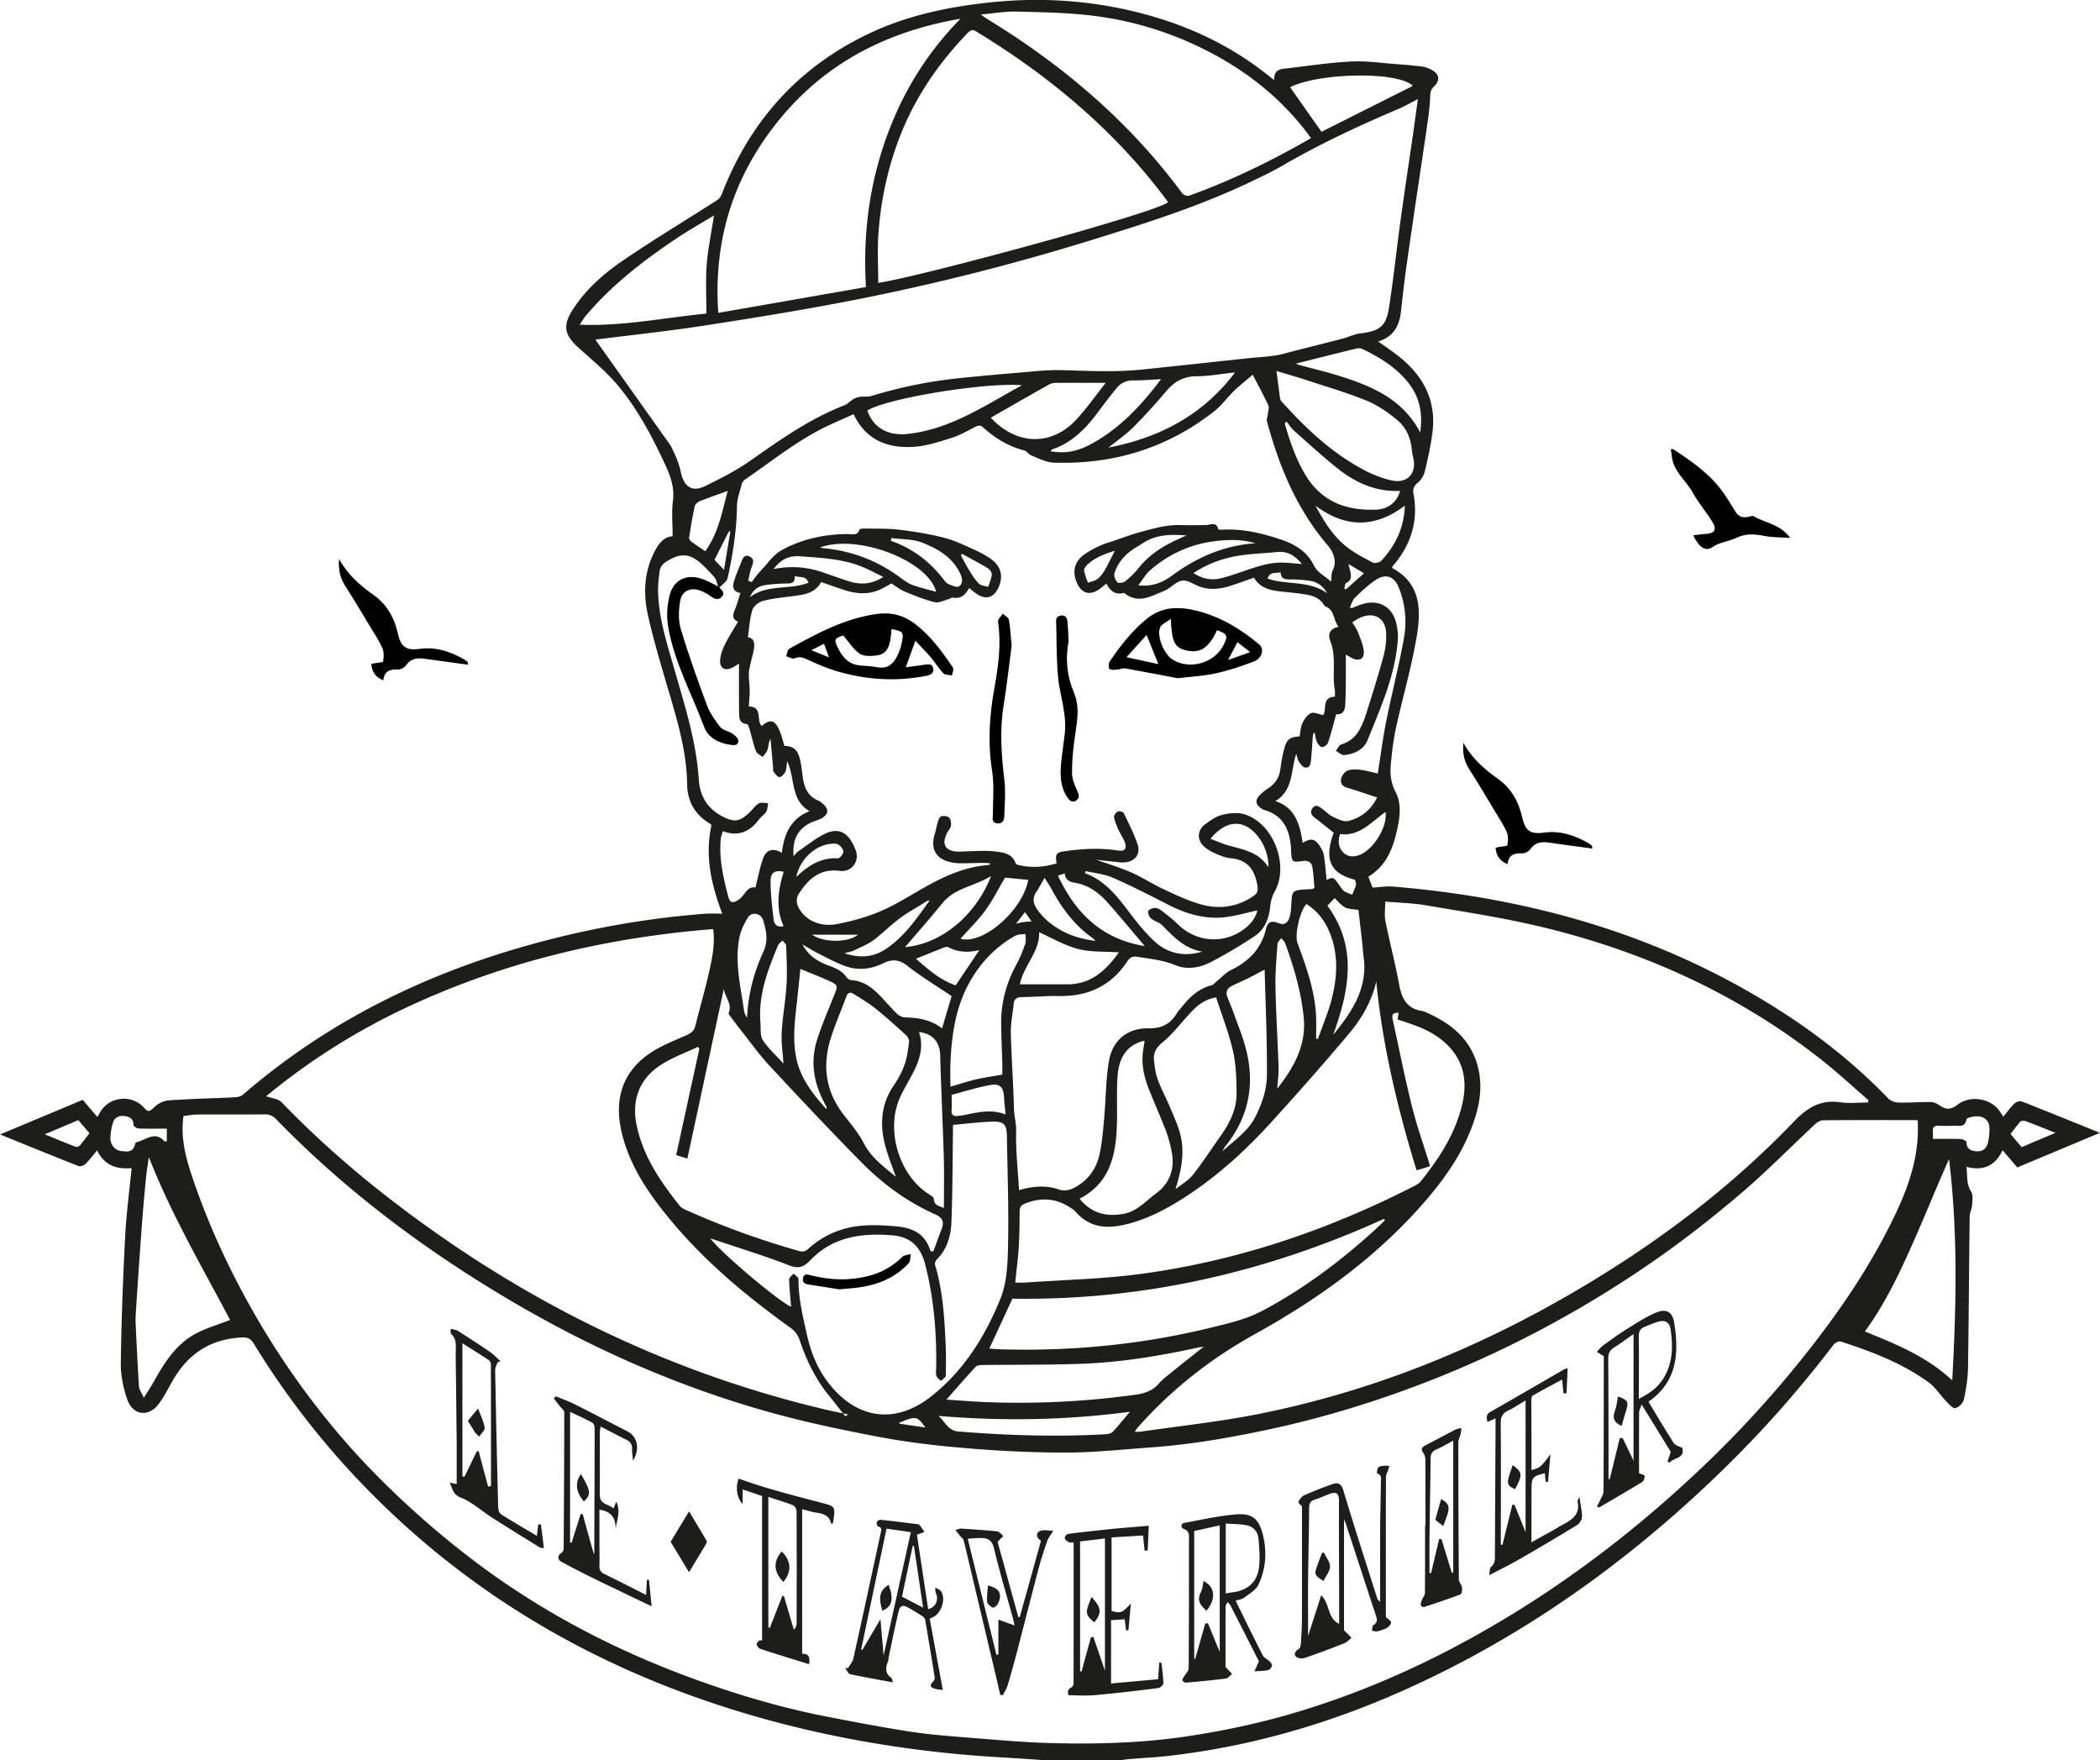 <?xml version="1.0" encoding="UTF-8"?> <svg xmlns="http://www.w3.org/2000/svg" version="1.1" id="Capa_1" x="0" y="0" viewBox="0 0 288.92 242.15" style="enable-background:new 0 0 288.92 242.15" xml:space="preserve"><style>.st0{fill:#1d1d1b}.st0,.st1{fill-rule:evenodd;clip-rule:evenodd}</style><path class="st0" d="M143.78 242.15c-1.75-.12-3.49-.25-5.23-.35-12.46-.67-24.69-2.66-36.64-6.28-20.14-6.11-37.78-16.38-52.37-31.67a112.427 112.427 0 0 1-14.63-19.02c-.41-.67-.83-.88-1.63-.84-4.4.2-7.52 2.33-9.62 6.11-.55.99-1.08 2-1.74 2.92-1.39 1.97-3.62 1.76-4.41-.51-.55-1.59-.92-3.35-.89-5.03.08-5.8.3-11.61.6-17.41.16-3.09.58-6.17.89-9.38-2.03.18-3.74-.33-4.75-2.44-.57.68-1.04 1.32-1.6 1.87-.22.21-.7.39-.95.29-3.53-1.38-7.04-2.82-10.8-4.35 3.92-1.64 7.63-3.19 11.37-4.76.68.79 1.32 1.55 2.02 2.36.18-.32.32-.57.47-.81 1.29-2.03 4.25-2.29 5.89-.52.68.73.78.62 1.53-.08.5-.47 1.28-.84 1.96-.88 3.01-.21 6.02-.27 9.04-.42.39-.02.85-.12 1.13-.36 11.52-9.96 24.81-16.53 39.41-20.6 7.92-2.21 15.98-3.67 24.18-4.29.85-.06 1.71-.01 2.36-.01-1.39-3.7-2.47-7.74-1.48-12.2-.02-.02-.16-.16-.32-.25-1.99-1.22-3-3.02-3.03-5.33-.06-4.57-1.38-8.88-2.65-13.2-.98-3.32-1.97-6.65-2.73-10.02-.64-2.82-.58-5.68.69-8.39.59-1.26 1.3-2.42 2.69-2.54 0-1.67-.16-3.27.04-4.82.25-1.88-.33-3.44-1.09-5.08-1.76-3.78-3.7-7.46-6.35-10.68-1.61-1.96-3.62-3.61-5.52-5.32-1.99-1.79-2.25-3.05-.79-5.31 1.81-2.81 4.31-4.97 7.02-6.81 4.2-2.86 8.57-5.48 12.85-8.23.31-.2.53-.61.67-.97 3.89-9.97 10.57-17.38 20.27-21.96 5.21-2.46 10.79-3.63 16.49-4.24 7.67-.82 15.22-.21 22.63 1.97 5.89 1.73 11.27 4.44 16.04 8.32.12.1.26.19.52.39-.11-1.6 1.05-1.53 1.99-1.64 2.89-.35 5.79-.79 8.7-.92 2.06-.1 4.14.22 6.21.37 1.13.08 2.26.18 3.39.32.44.06.89.21 1.28.42 1.12.57 1.31 1.46.4 2.33-.55.52-.51 1.03-.54 1.69-.08 1.61-.34 3.21-.57 4.81-.83 5.68-1.7 11.35-2.51 17.03-.35 2.41-.65 4.82-.9 7.24-.21 2.03-.93 3.64-3.16 4.3.95.68 1.81 1.26 2.64 1.9 3.44 2.66 5.38 6.05 4.84 10.52-.22 1.85-.64 3.68-1.07 5.5-.14.56-.52 1.16-.97 1.52-.53.44-.7.87-.58 1.5.7 3.77-.35 7.05-2.82 9.92-.06.07-.09.16-.15.29 4.06 2.15 4.03 5.88 3.39 9.57-.72 4.21-1.93 8.33-2.84 12.5-.36 1.64-.55 3.32-.7 5-.12 1.28 0 2.51.65 3.75.8 1.5.63 3.23.29 4.87-.56 2.72-1.48 5.26-4.03 6.79.22.58.44 1.16.58 1.5.99-.05 1.91-.21 2.8-.14 19.34 1.6 37.5 6.83 53.9 17.48 5.16 3.36 9.93 7.19 14.21 11.63.33.35.93.59 1.42.6 1.49.04 2.98-.08 4.47-.07.38 0 .82.19 1.14.42.94.65 1.62.67 2.51-.03 1.71-1.33 4.46-.97 5.75.77.19.25.35.52.58.86.54-.65.98-1.29 1.53-1.82.23-.22.76-.38 1.03-.27 3.5 1.37 6.98 2.79 10.73 4.31-3.92 1.64-7.62 3.19-11.37 4.76-.67-.79-1.32-1.54-2.02-2.37-1 2.11-2.59 2.9-4.98 2.29.17 1.2-.04 2.31.64 3.39.29.46.19 1.21.15 1.81-.03.56-.33 1.1-.34 1.65-.09 6.95-.12 13.89-.23 20.83-.03 1.45-.26 2.91-.57 4.33-.11.48-.7 1.09-1.16 1.18-.36.07-.89-.55-1.27-.94-.82-.85-1.47-1.92-2.41-2.6-3.66-2.66-7.85-4.25-12.12-5.63-.25-.08-.77.19-.97.45a155.754 155.754 0 0 1-15.85 17.81c-12.79 12.33-27.08 22.5-43.36 29.76-10.31 4.6-21.05 7.71-32.29 8.99-1.87.21-3.75.3-5.63.46-.35.03-.7.11-1.04.16-3.43-.02-6.87-.02-10.31-.02zM98.77 80.64c-.13-.38-.18-.81-.4-1.11-.43-.57-.95-1.07-1.45-1.57-1.87-1.88-3.22-2.04-5.41-.59-.35.23-.68.71-.74 1.12-.16 1.08-.27 2.2-.22 3.29.16 3.57 1.27 6.94 2.24 10.33 1.43 4.98 3.02 9.92 3.35 15.15.14 2.21 1.17 3.95 3.19 5.02 1.67.88 2.44.79 3.81-.54.42-.4.76-.93 1.25-1.21.33-.19.85-.04 1.29-.04-.08.39-.07.84-.26 1.17-.22.38-.66.63-.93.99-1.27 1.71-2.85 2.52-5.04 1.69-.12.42-.26.76-.29 1.1-.26 2.73.37 5.36 1.05 7.96.23.88.7.86 1.44.35.83-.56 1.14-1.91 2.28-1.65.36-1.41.61-2.78 1.08-4.07.43-1.18 1.41-1.41 2.56-.7.28-2.58 1.23-4.72 3.81-5.74-2.65-1.52-1.96-4.47-3.08-6.89-.1.65-.08 1.1-.25 1.46-.16.32-.53.74-.81.74s-.59-.45-.81-.75c-.11-.16-.06-.44-.08-.67-.11-1.28-.23-2.56-.34-3.85-.27.5-.27 1.03-.42 1.51-.12.37-.44.67-.67 1-.32-.27-.79-.47-.92-.81-.38-1.03-.61-2.11-.92-3.17-.06-.22-.23-.57-.36-.57-.87-.04-1.02-.67-1.03-1.29-.04-2.3-.02-4.61-.02-7-.33.2-.59.37-.86.51-1.06.57-1.85.12-1.73-1.08.07-.72.34-1.45.67-2.11.52-1.04 1.16-2.02 1.79-3.1-.87-.36-.73-.94-.45-1.62.31-.74.51-1.52.77-2.32-1.03-.18-1.11-.87-.89-1.57.29-.96.7-1.88 1.06-2.81.19-.47.43-.94 1.07-.66.67.3.57.79.34 1.38-.24.62-.34 1.29-.51 1.95.16.07.32.15.47.22.41-.52.78-1.07 1.24-1.55.95-1 1.78-2.25 2.94-2.88 2.79-1.52 5.87-2.18 9.07-2.19.6 0 1.3.27 1.6-.61.04-.11.4-.15.61-.15 1.62.03 3.25-.03 4.85.16 2.07.25 4.14.59 6.15 1.1 1.43.36 2.79 1.02 4.14 1.63.91.41 1.82.88 2.59 1.5 1.22.99 1.42 2.35.76 3.77-.64 1.38-1.75 1.68-3.01.81-.34-.24-.66-.52-1.01-.8-.48.92-1.11 1.55-2.25 1.33-.15-.03-.33.14-.5.19-.66.17-1.39.58-1.98.44-1.43-.35-2.81-.91-4.17-1.48-.67-.28-1.25-.77-1.78-1.1-.65.35-1.17.68-1.73.91-1.61.67-3.24.5-4.85-.03-1.03-.34-2.06-.71-3.09-1.07-.92 1.63-2.48 1.74-4 1.95-1.35.18-2.71.3-4.02.65-.57.15-1.29.71-1.45 1.24-.37 1.19-.43 2.48-.62 3.76.81.07.97.78.84 1.59-.12.73-.35 1.45-.51 2.17-.09.44-.2.89-.2 1.33 0 .75.11 1.5.12 2.25 0 .71-.07 1.42-.12 2.17 1.96.07.99 1.91 1.77 2.68 1.55-1.28 2.21-.7 3.12 2.74 1.22.07 1.78.47 2.11 1.71.22.81.3 1.66.41 2.49.19 1.45.65 2.71 2.14 3.33.26.11.5.31.71.5.76.69.71 1.33-.16 1.89-.27.17-.58.28-.89.38-2.25.76-3.27 2.36-3.05 4.88.26-.27.44-.54.7-.71 1.19-.81 2.33-1.75 3.62-2.37 2.33-1.12 3.51.37 4.23 2.28.57 1.53-.6 3.03-2.16 2.82-2.81-.38-4.45 1.2-5.76 3.3-.23.38-.24 1.08-.06 1.5.85 1.93 3 3 5.5 2.5 2.08-.41 4.17-.99 6.1-1.84 2.27-1 4.37-2.4 6.57-3.59 2.52-1.37 5.15-2.45 8.06-2.68.12-.01.22-.13.33-.2-.85-.14-1.65-.07-2.46-.06-.94.01-1.9.09-2.81-.07-2.32-.42-3.12-1.9-2.38-4.14.14-.42.18-.87.32-1.28.11-.34.24-.83.48-.93.32-.12.9-.06 1.13.17.23.22.28.75.24 1.13-.04.33-.35.61-.51.93-.83 1.62-.29 2.55 1.54 2.62.29.01.58-.04.87-.04 1.36-.02 2.73-.16 4.07 0 1.13.13 2.44.23 2.93 1.64.04.11.25.2.4.23 1.77.43 3.51.3 5.24-.22-.23-1.32-.03-1.52 1.22-1.69 2.42-.33 4.84-.46 7.27-.07.89.14 1.22-.32.89-1.16-.24-.6-.62-1.14-.88-1.73-.25-.56-.5-1.13-.6-1.72-.04-.23.28-.65.53-.77.2-.09.73.05.81.23.69 1.43 1.42 2.85 1.91 4.35.43 1.35-.43 2.35-1.86 2.43-.45.02-.9-.05-1.35-.1-.98-.1-1.96-.21-2.5-.27 1.35.48 3.11 1.01 4.79 1.73 1.48.64 2.85 1.55 4.31 2.24 1.67.78 3.35 1.59 5.1 2.11 2.6.78 5.14.49 7.44-1.09.46-.31.65-.63.56-1.29-.32-2.18-1.23-3.67-3.64-3.9-.69-.06-1.39-.33-2.04-.61-.59-.25-1.18-.57-1.65-.99-1.04-.9-.98-2.29.14-3.09.7-.51 1.46-1.06 2.27-1.27.94-.24 2.03-.38 2.94-.14 4.1 1.09 6.42 7.02 4.33 10.7-.34.59-.53 1.31-.6 1.98-.17 1.66-.72 3.17-2.12 4.11-1.96 1.31-4 2.52-6.09 3.61-1.5.77-3.23 1.06-4.82.41-1.68-.7-3.42-.86-5.17-1.15-.72-.12-1.08.05-1.44.59-2.23 3.38-5.41 4.87-9.42 4.8-1.72-.03-3.44.12-5.16.15-.67.01-1.01.27-1.08.94-.13 1.32-.42 2.64-.39 3.96.08 3.49.35 6.98.43 10.48.03 1.03.33 1.98.3 3.05-.07 2.67.24 5.36.4 8.12 1.85-.54 3.66-.7 5.42-.11.99.34 1.77.04 2.56-.43 1.68-1.01 2.7-2.55 3.1-4.42.34-1.58.48-3.2.62-4.81.24-2.61.23-5.26.64-7.84.47-2.96 2.5-4.7 5.48-4.65 1.83.03 3-.6 3.89-2.07.2-.33.48-.62.72-.92 1.08-1.33 2.28-2.48 4.02-2.92.31-.08.55-.41.82-.63.62-.49 1.16-1.12 1.86-1.46 2.44-1.18 4.18-2.91 4.83-5.62.24-1.02.72-1.25 1.73-.85.81.32 1.25-.02 1.5-.73.13-.36.18-.76.22-1.14.22-2.7-.23-2.69 2.91-2.81.05 0 .11-.05.32-.16-.09-.92-.12-1.91-.29-2.89-.12-.68-.65-.92-1.33-.82-1.43.22-1.52.14-1.58-1.31-.11-2.64-.83-4.88-3.72-5.71-.09-.03-.18-.08-.26-.13-.97-.58-1.06-1.23-.24-2.01.33-.32.69-.6 1.07-.85.96-.62 1.5-1.48 1.66-2.62.13-.93.28-1.86.52-2.77.35-1.35.8-1.67 2.12-1.73.12-.61.14-1.26.39-1.8.26-.55.67-1.18 1.17-1.4.44-.19 1.1.15 1.69.26.54-.77-.26-2.46 1.61-2.53 0-.35.04-.65-.01-.93-.4-2.22.26-4.53-.62-6.73-.37-.9-.06-1.73 1.14-1.95-.76-.94-.52-2.41-1.9-2.84-.03-.01-.04-.05-.06-.08-.52-.94-1.4-1.33-2.39-1.5-1.02-.18-2.05-.28-3.09-.39-1.63-.16-3.25-.34-4.2-1.95-1.04.36-2.01.72-2.99 1.04-1.41.46-2.84.72-4.3.25-.88-.28-1.77-.99-2.58-.89-.88.11-1.61 1.07-2.5 1.42-1.75.69-3.54 1.85-5.44.31-.04-.03-.13-.03-.19-.01-1.15.26-1.83-.36-2.3-1.32-.36.29-.65.55-.96.77-1.33.94-2.48.6-3.12-.9-.65-1.53-.32-2.95 1.13-3.93.98-.66 2.08-1.22 3.21-1.57 1.49-.47 2.94-1.06 4.47-1.47 1.8-.48 3.53-.99 5.4-.94 1.2.03 2.4.02 3.6-.01.63-.02 1.37-.49 1.66.55.02.08.35.12.53.1 2.77-.17 5.41.46 8.01 1.32 1.94.64 3.68 1.68 4.58 3.53.55 1.14 1.56 1.48 2.39 2.3.08-.61.03-1.15.23-1.55.69-1.36-.02-2.67-.69-3.46-4.26-4.99-6.68-10.83-8.35-17.05-.08-.3.08-.66.12-.99.04-.41.22-.89.07-1.21-.63-1.36-1.35-2.67-2.15-4.21-.81.69-1.74 1.42-2.59 2.23-.91.88-1.65 1.96-2.63 2.73-6.49 5.14-13.96 7.41-22.19 7.13-1.05-.04-2.08-.62-3.1-1.01-.34-.13-.57-.57-.9-.66-2.16-.55-4.01-1.67-5.64-3.14-.43-.39-.72-.33-1.17-.09-1.03.54-2.07 1.13-3.17 1.48-1.69.53-3.42 1.12-5.17 1.24-3.61.26-6.65-.89-8.35-4.49-1.06.48-2.07.92-3.06 1.37-4.35 1.97-8.03 4.99-11.93 7.66-.19.13-.35.39-.41.62-.25 1-.64 2.01-.65 3.02-.05 3.35-.56 6.64-1.29 9.89-.11.49-.74.87-1.12 1.3-.04-.04-.12-.11-.21-.19zm165.07 73.48c-.1-.01-.26-.03-.42-.03-4.19 0-8.38-.02-12.56.02-.39.01-.84.26-1.14.54-3.39 3.16-6.63 6.48-10.15 9.48-3.72 3.17-7.58 6.21-11.58 9.01-10.28 7.18-21.28 13.04-33.03 17.47-6.83 2.58-13.81 4.65-20.95 6.15-5.12 1.08-10.27 1.96-15.5 2.34-3.87.28-7.74.7-11.61.72-4.53.02-9.06-.2-13.58-.57-4.12-.33-8.26-.8-12.32-1.57-5.27-.99-10.55-2.11-15.7-3.57-12.21-3.47-23.75-8.56-34.69-14.98-11.93-7-22.94-15.2-32.6-25.15-.46-.48-.93-.69-1.6-.68-3.12.03-6.23 0-9.35.02-.63.01-1.25.14-1.82.21-.41 2.97.29 5.64 1.19 8.32 2.14 6.37 4.92 12.44 8.23 18.28 4.1 7.25 8.94 13.96 14.55 20.09 2.73 2.98 5.66 5.8 8.68 8.49 2.96 2.62 6.06 5.12 9.27 7.44 9.11 6.58 19.06 11.56 29.65 15.29 5.53 1.95 11.15 3.58 16.9 4.7 3.86.75 7.73 1.49 11.62 2.09 2.64.4 5.31.6 7.97.81 3.77.3 7.54.65 11.31.75 6.21.16 12.4 0 18.57-.91 4.83-.72 9.58-1.71 14.26-3.06 11.32-3.28 21.87-8.28 31.84-14.52 9.52-5.96 18.23-12.95 26.28-20.77 4.5-4.38 8.71-9.04 12.63-13.96 4.25-5.33 8.14-10.9 11.29-16.96 2.51-4.83 4.68-9.76 4.36-15.49zm-73.26-30.09c0 1.03-.13 1.87.02 2.64.6 2.97 1.37 5.91 1.92 8.88.36 1.92 1.14 3.27 3.22 3.54.03 0 .07.01.1.02 3.23 1.37 5.99 3.27 7.22 6.76.96 2.71.69 5.42-.18 8.09-1.59 4.88-4.59 8.89-7.99 12.62-6.37 6.97-13.95 12.36-22.17 16.91-6.09 3.37-11.51 7.61-16.14 12.83-.16.17-.28.38-.47.64.35 0 .58.03.8-.01 5.55-.81 11.14-1.39 16.63-2.51 14.48-2.93 28.08-8.26 40.93-15.52 11.9-6.73 22.86-14.74 32.33-24.62 1.9-1.98 3.7-3.05 6.42-2.66 1.22.17 2.49.03 3.74.03.04-.1.09-.2.13-.3-2.15-1.86-4.24-3.8-6.47-5.56-11.52-9.09-24.59-14.98-38.79-18.36-5.17-1.23-10.45-2.02-15.7-2.92-1.8-.3-3.65-.34-5.55-.5zm-92.46 3.78c-14.72 1.17-28.78 4.51-42.1 10.74-7 3.27-13.49 7.37-19.41 12.26.76.28 1.66.33 2.12.81 4.54 4.71 9.42 9.03 14.57 13.04 17.86 13.88 37.64 23.81 59.69 29.11 1.22.3 2.45.54 3.68.81-.12.09-.25.18-.37.26-.78-.99-1.55-2-2.35-2.98-1.84-2.27-3.04-4.86-3.97-7.61-.2-.59-.66-1.19-1.16-1.55-6.3-4.51-12.21-9.46-17.1-15.51-2.69-3.32-5.02-6.85-6.1-11.04-1.1-4.29-.35-8.12 3.28-10.89 1.61-1.23 3.6-1.99 5.48-2.82.72-.32 1.13-.63 1.32-1.42.57-2.38 1.28-4.73 1.82-7.12.43-1.94.88-3.9.6-6.09zm-5.87-66.54c.6 1.17 1.16 2.41 1.42 3.68.41 2 1.54 2.81 3.39 1.9 2.11-1.04 4.24-2.12 6.15-3.46 4.12-2.89 8.2-5.79 12.93-7.62.47-.18.84-.62 1.29-.88.29-.16.63-.27.96-.31.49-.07 1.02.04 1.47-.1 4-1.22 8.07-2.05 12.23-2.47 2.67-.27 5.35-.52 8.03-.74 2-.16 4-.41 6-.35 3.62.1 7.24.29 10.85-.07 4.93-.5 9.85-1.05 14.77-1.57 1.25-.13 2.5-.2 3.74-.38.82-.12 1.63-.38 2.44-.59 2.27-.57 4.54-1.14 6.81-1.73.8-.21 1.58-.61 2.39-.71 2.64-.31 3.57-.95 3.97-3.48.62-3.99 1.04-8.01 1.59-12.01.53-3.87 1.12-7.74 1.68-11.61.24-1.65.46-3.31.71-5.13-.99.5-1.81.97-2.66 1.34-5.45 2.32-10.81 4.81-15.94 7.79-1.37.8-2.8 1.48-4.23 2.16-7.18 3.45-14.76 5.84-22.35 8.18a315.421 315.421 0 0 1-32.17 8.12c-6.84 1.35-13.73 2.46-20.62 3.53-5.1.79-10.24 1.33-15.19 1.96m57.77 129.72c.5 0 .92.03 1.33 0 5.34-.38 10.71-.49 16-1.2 13.16-1.77 25.58-5.98 37.4-12 .37-.19.78-.39 1.03-.7 2.56-3.18 4.78-6.57 5.73-10.61.69-2.93.34-5.69-1.84-7.98-1.32-1.39-2.97-2.28-4.76-2.93-.75-.27-1.52-.52-2.29-.78.05-.34.09-.61.14-.92-.66-.01-.98.16-.83.85.88 3.98 1.66 7.99 2.65 11.95.69 2.79 1.66 5.5 2.52 8.29-.34.12-.64.22-.95.32-.3.09-.6.17-.92.26-2.62-8.53-4.67-17.11-5.54-25.96-.63 2.69-1.96 5.02-3.66 7.05-3.54 4.22-7.2 8.36-10.91 12.43-3.36 3.68-7.04 7.05-11.21 9.82-2.47 1.64-5.04 3.08-7.9 3.9-2.81.81-5.52.96-7.69-1.54-.19-.22-.44-.38-.69-.54-1.99-1.33-4.09-1.47-6.29-.57-.52.21-.72.51-.72 1.09 0 1.69-.03 3.38-.13 5.06-.1 1.49-.3 2.99-.47 4.71zM120.83 38.91c5.18-.7 37.67-9.48 39.88-11.08l-.27-.39c-7.12-9.52-16.05-16.98-26.15-23.12-.58-.35-.86-.09-1.22.28-3.9 4.06-7.05 8.62-9.14 13.87-1.72 4.32-2.71 8.83-3.06 13.46-.19 2.31-.04 4.65-.04 6.98zm7.19 133.2c.13.01.26.03.38.05.39-1.04.77-2.08 1.16-3.11.38-1.02.1-1.56-.97-2.03-3.83-1.71-7.18-4.19-10.11-7.16-4.28-4.34-8.46-8.79-12.62-13.26-1.43-1.54-2.65-3.27-3.96-4.92-.46-.57-.89-1.16-1.33-1.75-.13-.18-.38-.44-.33-.56.57-1.27-.55-2.22-.65-3.36l-5.02 23.37c-.52-.16-.97-.3-1.54-.48 1.07-4.92 2.13-9.78 3.19-14.63-.06-.09-.13-.18-.19-.26-1.68.79-3.45 1.44-5.01 2.42-3.04 1.9-4.17 4.89-3.42 8.42.9 4.25 3.27 7.71 5.92 11.03.21.26.56.44.88.58 5.03 2.26 10.21 4.12 15.51 5.63.55.16.9.06 1.3-.3a12.2 12.2 0 0 1 5.35-2.85c2.14-.53 4.3-.43 6.48-.26 2.35.17 4.23.91 4.98 3.43zm3.09-17.36v.95c-.06 4.18-.05 8.37-.22 12.54-.08 1.84-.62 3.63-2.01 5.03-.17.17-.3.54-.23.76 1.05 3.47 1.27 7.05 1.44 10.64.07 1.52.07 3.05.03 4.57-.01.25-.44.49-.67.73-.22-.23-.53-.43-.62-.71-.11-.36-.04-.77-.03-1.16.07-4.78-.32-9.5-1.51-14.15-.61-2.37-1.93-3.78-4.46-4-4.23-.37-8.22.17-11.3 3.37-1.02 1.07-1.71 1.24-3.06.71-3.19-1.24-6.48-2.24-9.73-3.34-.28-.09-.56-.18-1.01-.32 1.57 2.08 9.61 8.82 11.11 9.39-.1-1.24-.24-2.5-.27-3.76-.01-.26.4-.53.62-.8.23.26.68.52.67.77-.03 2.62.6 5.13 1.16 7.66.5 2.25 1.32 4.35 2.65 6.2 3.66 5.06 9.04 6.47 14.37 2.32 4.52-3.52 7.52-8.32 9.62-13.55.91-2.27.98-4.95 1.03-7.45.1-4.93-.08-9.86-.16-14.79-.02-1.72-.39-2.12-2.14-2.06-1.74.07-3.43.28-5.28.45zM119.14 39.49c-.42-7.02.4-13.57 2.59-19.96 2.21-6.42 5.62-12.09 10.42-16.95-10.02 1.71-18.57 6.03-25.02 13.99-6.19 7.63-9 16.38-8.31 26.47 6.83-1.19 13.56-2.37 20.32-3.55zM180.37 19c-.24-.32-.46-.64-.7-.94-3.22-4.17-7.17-7.47-11.74-10.07-5.38-3.05-11.16-5-17.26-5.79-3.55-.46-7.17-.51-10.76-.61-1.56-.04-3.12.24-4.97.4.44.32.63.47.83.59 10.44 6.36 19.6 14.15 26.9 24.03.16.22.67.4.92.31 5.83-2.09 11.37-4.8 16.78-7.92zm-41.08 159.65c-1.08 2.33-2.11 4.57-3.18 6.87.53.04 1.05.09 1.56.1 9.71.28 19.31-.64 28.75-2.94 2.44-.59 4.98-1.16 7.17-2.32 5.44-2.86 10.37-6.52 14.96-10.62.68-.6 1.33-1.24 1.99-1.86-.04-.07-.09-.14-.13-.21-16.27 7.4-33.32 11.27-51.12 10.98zm46.44-95.1c.07.04.15.08.22.12.51-.2 1.01-.43 1.54-.58 2.19-.64 4 .33 4.58 2.54.2.77.3 1.61.24 2.4-.36 4.9-2.36 9.32-4.16 13.79-.53 1.31-1.83 1.92-3.22 2.05-.36.04-.76-.38-1.14-.59.25-.3.45-.79.76-.88 1.25-.37 2.08-1.17 2.64-2.29.3-.6.56-1.24.76-1.89.82-2.62 1.66-5.24 2.38-7.9.29-1.07.44-2.24.37-3.34-.12-1.96-1.66-2.81-3.47-2.05-.41.17-.78.43-1.19.66.29.5.6.89.77 1.34.33.87.74 1.75.82 2.65.1 1.06-.64 1.44-1.6.96-.3-.15-.58-.33-.87-.5 0 1.25.01 2.43 0 3.61-.01 1.1-.02 2.19-.08 3.29-.04.78-.32 1.41-1.24 1.31-.38 1.35-.7 2.64-1.12 3.9-.1.29-.54.63-.83.63-.24 0-.57-.42-.71-.72-.18-.4-.22-.87-.31-1.31-.21.19-.24.34-.25.5-.09 1.13-.14 2.27-.26 3.39-.05.48-.2 1.09-.84.94-.33-.08-.63-.51-.84-.85-.19-.3-.23-.68-.34-1.03-.78 2.3-.36 4.99-2.87 6.5 2.77.91 3.37 3.27 3.76 5.76 1.08-.69 1.64-.6 2.29.35.27.4.54.85.61 1.31.19 1.14.27 2.3.38 3.42.89-.4.96-.38 1.61.52.25.34.45.75.77 1s.76.35 1.15.52c.18-.45.4-.88.52-1.34.05-.22-.09-.49-.14-.72-3.4-.84-4.28-2.8-2.92-6.46-.86-.68-1.7-1.38-2.58-2.04-.49-.37-.73-.78-.37-1.31.42-.61.89-.3 1.33.03.52.39.99.88 1.56 1.15.65.31 1.46.71 2.07.55 1.7-.43 3.06-1.45 3.96-3.23-1.45-.48-2.79-.96-4.15-1.35-.7-.2-.92-.7-.8-1.24.09-.42.47-.93.85-1.09.51-.21 1.15-.21 1.71-.14.88.11 1.75.36 2.48.52.38-2.4.68-4.82 1.16-7.19.76-3.81 1.74-7.58 2.43-11.39.42-2.31.21-4.67-.66-6.9-.67-1.72-1.88-2.1-3.38-1.04-.98.69-1.86 1.51-2.71 2.36-.35.31-.46.86-.67 1.3zM31.66 181.58c-3.86-7.3-8.11-14.55-11.18-22.4-.14.98-.31 1.98-.41 2.99-.22 2.34-.43 4.69-.6 7.03-.27 3.67-.52 7.34-.76 11.01-.05.68-.08 1.37-.04 2.04.13 2.83.27 5.66.45 8.48.03.43.35.83.67 1.55.6-.96 1.05-1.64 1.45-2.35 1.42-2.56 3.01-5.01 5.65-6.45 1.46-.78 3.11-1.25 4.77-1.9zm224.91 1.58c4.26 1.75 8.47 3.41 12.02 6.73.57-10.3.78-20.39-.44-30.45-1.8 4.03-3.42 8.09-5.2 12.08-1.8 4.02-3.71 8-6.38 11.64zm-94.85-19.57c.8-.64 1.75-1.17 2.38-1.95 1.33-1.67 2.48-3.48 3.73-5.22 1.31-1.83 2.33-3.79 2.3-6.08-.02-1.93-.07-3.91-.5-5.78-.57-2.5-1.53-4.91-2.31-7.35-1.78.29-2.81 1.31-3.8 2.4-1.18 1.29-2.26 2.71-3.6 3.8-.88.72-1.25 1.44-1.15 2.46.1.89.21 1.81.52 2.65.49 1.33 1.18 2.59 1.73 3.91.53 1.28 1.14 2.56 1.43 3.9.55 2.44.03 4.81-.73 7.26zm-38.46-1.69c-.48-1.36-.97-2.56-1.33-3.79-.92-3.09-.84-6.06 1.06-8.84.6-.88 1.12-1.84 1.47-2.84.35-.98.48-2.06.61-3.1.04-.29-.17-.7-.4-.91-1.38-1.26-2.77-2.52-4.23-3.69-.95-.76-2.01-1.38-3.04-2.02-.43-.26-.76-.17-.96.38-.7 1.91-1.53 3.78-2.14 5.72-1.22 3.87-.68 7.47 1.9 10.71.95 1.19 1.93 2.39 2.63 3.73 1.01 1.98 2.73 3.21 4.43 4.65zm6.95 30.64c1.69.11 3.3.24 4.92.32 6.98.31 13.94-.03 20.87-.96 1.33-.18 2.5-.49 3.42-1.55.51-.58 1.14-1.06 1.74-1.55 1.43-1.16 2.87-2.29 4.45-3.54-.36.05-.55.07-.74.11-5.23 1.14-10.51 2.02-15.86 2.23-4.63.18-9.27.12-13.91.18-.3.01-.7.05-.87.24-1.33 1.44-2.62 2.93-4.02 4.52zm18.32-27.64c1.57 1.93 3.49 2.5 5.92 2.11 1.98-.32 3.13-1.76 4.56-2.8 1.99-1.44 2.68-3.53 2.16-5.95-.19-.91-.43-1.83-.76-2.71-.74-1.9-1.57-3.77-2.32-5.66-.64-1.61-1.05-3.28-.86-5.03.06-.54.16-1.07.25-1.67-.24.04-.36.05-.48.09-2.33.77-3.1 2.66-3.25 4.84-.14 2.13-.03 4.28-.08 6.42-.12 4.24-.88 8.17-5.14 10.36zm27.09-113.87c.18 1.4.33 2.61.5 3.82.02.15.13.3.23.41 3.43 3.8 7.13 7.29 11.75 9.62 1.06.53 2.21.95 3.36 1.21 2.17.48 3.5-.99 2.97-3.15-.08-.34-.16-.7-.19-1.05-.14-1.63-.78-3.08-2-4.1-1.25-1.04-2.65-2.02-4.14-2.64-2.63-1.08-5.37-1.88-8.08-2.77-1.38-.46-2.8-.86-4.4-1.35zM98.23 29.64c-1.75 1.07-3.46 2.03-5.1 3.12-4.54 3.03-8.84 6.36-12.42 10.53-.36.42-.63.91-.96 1.38 5.94.23 11.59-.96 17.44-1.53 0-2.31-.13-4.51.04-6.69.17-2.2.63-4.38 1-6.81zm39.67 118.19c0-.38.01-.96 0-1.53-.05-1.84-.15-3.69-.16-5.53-.02-2.87.71-5.54 2.09-8.07.49-.9.88-1.87 1.22-2.84.14-.41.04-.92.05-1.38-.48.08-1.03.03-1.43.25-2.66 1.49-4.7 3.62-6.21 6.27-2 3.53-2.55 7.41-2.7 11.38-.04.93 0 1.86 0 3.11 1.34-.38 2.45-.76 3.59-1.02 1.14-.26 2.31-.42 3.55-.64zm-8.04 18.35c0-2.38.06-4.67-.01-6.96-.14-4.7-.37-9.39-.5-14.09-.05-1.76-1.01-2.93-2.91-3.16.7 2.13.03 4.03-.96 5.87-.52.97-1.08 1.93-1.56 2.92-2.16 4.47-.3 10.88 3.89 13.53.26.17.67.42.67.63.02.95.76.96 1.38 1.26zM140.6 53c-5.13-.43-18.69 1.82-21.27 3.48.82 2.34 2.8 3.51 5.55 3.21 5.86-.63 10.59-3.89 15.72-6.69zm-10.99 88.47c.48-1.63.94-3.19 1.32-4.44-2.14-1.44-4.22-2.69-6.11-4.18-1.13-.89-2.12-.92-3.28-.35-1.74.86-3.55 1.05-5.37.36-1.26-.48-2.46-1.13-3.67-1.74-.64-.32-1.26-.72-2.1-1.2.89 1.65 2.18 2.37 3.59 2.9.95.36 1.87.7 2.46 1.61.14.21.47.39.72.41 1.76.12 2.98 1.15 4.11 2.35.71.76 1.39 1.55 2.13 2.27.27.26.71.49 1.08.5 1.84.04 3.6.32 5.12 1.51zm22.52-88.81c-2.36 0-4.62-.01-6.88.01a2 2 0 0 0-.93.23c-2.67 1.5-5.32 3.03-8.01 4.56 3.57 3.81 8.3 3.93 11.72.31 1.49-1.59 2.74-3.41 4.1-5.11zm13.28 78.25c-2.39-.39-3.93-2-5.49-3.61-.41-.42-1.09-.56-1.55-.95-.26-.22-.46-.7-.4-1.01.04-.21.57-.41.9-.44.29-.02.64.15.89.34.79.61 1.59 1.22 2.3 1.92 2.63 2.58 6.64 2.77 9.44.38.76-.65 1.31-1.44 1.49-2.3-1.6.34-3.12.81-4.68.96-2.75.25-5.3-.56-7.74-1.82-2.47-1.27-4.95-2.54-7.5-3.65-1.15-.5-2.46-.61-3.7-.9-.04.09-.07.19-.11.29 2.82 1.02 4.5 3.26 6.21 5.52.99 1.31 2.05 2.61 3.24 3.74 1.86 1.77 4.13 2.3 6.7 1.53zm16.4-112.78c4.18-2.1 8.25-4.14 12.32-6.19.08-.04.15-.11.23-.17-2.36-2.05-13.17-1.69-16.86.23 1.43 2.05 2.87 4.08 4.31 6.13zm-7.82 115.26c-.89.46-1.57.84-2.26 1.18-.75.37-1.53.69-2.28 1.08-.65.35-.87.83-.55 1.6.67 1.61 1.24 3.27 1.85 4.9 2.05 5.58 1.64 10.81-2.18 15.56-.16.2-.27.46-.4.69 1.62-1.53 3.5-2.69 4.57-4.82.95-1.89 1.57-3.81 1.57-5.83.02-4.74-.19-9.5-.32-14.36zm21.4-73.91c.41-2.8-.16-5.08-1.82-7.06-1.66-1.99-3.81-3.29-6.1-4.4-.24-.12-.58-.14-.84-.08-2.77.68-5.54 1.38-8.36 2.08.22.08.43.17.64.23 1.72.47 3.45.87 5.15 1.4 4.49 1.41 8.83 3.1 11.33 7.83zm-2.77 8.05c-3.29.15-6.1-1.1-8.58-3.08-2.05-1.63-3.99-3.41-5.95-5.15-.42-.37-.72-.86-1.08-1.3l-.26.23c.7 2.46 1.51 4.86 2.84 7.08 2.21 3.71 5.64 4.96 9.74 4.8 1.72-.08 2.88-1.06 3.29-2.58zm-40.11-5.96c7.17-1.39 13.05-4.55 17.41-10.34-1.79.19-3.56.52-5.33.53-1.84.01-3.1.81-4.23 2.15-1.4 1.66-2.85 3.27-4.39 4.81-.99 1-2.18 1.82-3.46 2.85zm-9.55 66.68c.13 2.62-2.13 4.58-2.65 7.16h6.54c3.28 0 5.33-1.94 7.09-4.4-1.9-.13-3.83-.01-5.6-.46-1.84-.47-3.54-1.49-5.38-2.3zm12.49 65.96c-8.89 1.18-17.58 1.3-26.33.57.89.75 1.28 2.02 2.71 2.14 6.77.55 13.54.76 20.32.38.33-.02.74-.12.95-.34.78-.83 1.48-1.71 2.35-2.75zm24.3-69.85c-.91.93-1.65 4.23-1.25 5.34 1.19 3.22 2.36 6.45 2.56 9.92.06 1.07.01 2.15.01 3.23.09.03.17.06.25.09.64-1.84 1.42-3.65 1.9-5.53.82-3.19.95-6.41-.45-9.52-.66-1.46-1.66-2.65-3.02-3.53zm-69.63 8.93c-.12 1.18-.25 2.37-.37 3.56-.29 2.77-.75 5.53-.27 8.33.5 2.95 2.21 5.17 4.24 7.42 0-.24.01-.27 0-.3-.14-.29-.29-.57-.44-.86-1.37-2.68-1.78-5.5-.87-8.39.68-2.12 1.57-4.18 2.4-6.25.47-1.17.48-1.31-.69-1.84-1.29-.58-2.61-1.1-4-1.67zm65.6 16.47c2.42-3.06 4.02-6.08 3.64-9.87-.36-3.51-1.35-6.84-2.54-10.13-.1-.27-.36-.47-.54-.71-.18.26-.5.52-.52.8-.14 1.97-.32 3.94-.28 5.9.07 3.72.31 7.44.43 11.16.02.86-.11 1.72-.19 2.85zm17.56-80.2c-4.21 3.17-8.24 3.01-12.29.01 1.1 2.05 2.3 3.99 4.03 5.45 1.14.96 2.52 1.66 3.84 2.37.28.15.95-.01 1.19-.26 1.92-2.08 3.13-4.49 3.23-7.57zm-33.54-17.4c-1.37.07-2.59.19-3.8.17-.97-.02-1.72.35-2.3 1.04-.93 1.12-1.8 2.29-2.68 3.46-1.64 2.19-3.51 4.08-6.19 4.99-.09.03-.14.15-.24.26 2.11.35 3.76.05 5.94-1.19 3.74-2.12 6.6-5.18 9.27-8.73zm-51.95 94.15c-.1-1.56-.32-2.95-.24-4.33.12-2.16.53-4.31.66-6.47.11-1.8.01-3.62-.05-5.42-.01-.24-.32-.47-.49-.71-.21.21-.49.38-.6.63-.34.73-.62 1.49-.91 2.25-1.05 2.71-1.78 5.49-1.54 8.43.07.81-.07 1.79.33 2.4.77 1.16 1.85 2.12 2.84 3.22zm74.84-21.71c4.22 5.74 2.96 11.72.79 17.76 2.58-3.16 4.81-6.43 4.18-10.8-.09-.64-.12-1.29-.19-1.93l-.51-4.44c-.75-.13-1.38-.12-1.87-.38-.54-.29-.95-.83-1.41-1.26-.35.37-.68.71-.99 1.05zm-46.28-4.09c-2.27 1.43-4.97 1.61-6.69 3.73-1.64 2.02-3.37 3.98-5.14 6.05 4.97-.42 9.73-4.35 11.83-9.78zm21.15 9.64c-1.82-2.14-3.46-4.14-5.19-6.07-1.16-1.3-2.57-2.32-4.34-2.62-.82-.13-1.38-.39-1.49-1.31-.35.12-.62.21-.92.31 2.39 5.11 5.95 8.71 11.94 9.69zm-54.72 9.89c.14-3.25.94-6.26 2.24-9.09.72-1.56.4-2.94-.03-4.38-.28-.94-1.58-1.19-2.08-.37-.53.86-1 1.83-1.19 2.81-.66 3.41.19 6.75.66 10.1.05.33.26.63.4.93zm35.49-19.31c-.92 1.56-1.7 3.13-2.72 4.53-1.02 1.39-2.28 2.61-3.41 3.87 3.02.91 8.56-3.84 9.32-8.09-1.11-.11-2.23-.22-3.19-.31zm-9.47-39.32c-1.11-4.24-10.67-8-15.98-6.1.11.03.19.07.28.08 3.93.35 7.49 1.66 10.67 4 .55.4 1.11.83 1.73 1.07 1.03.38 2.11.62 3.3.95zm43.92-6.67c-1.63-.51-3.23-.52-4.9-.37-3.65.33-6.82 1.69-9.56 4.06-.62.54-1.05 1.31-1.65 2.09 1.95.21 3.36-.4 4.67-1.36 3.41-2.51 7.16-4.14 11.44-4.42zm-66.28 3.54c2.49-.49 4.75-.27 6.96.52 1.13.4 2.25.8 3.39 1.16 1.57.5 3.1.46 4.73-.6-1.09-.53-2.02-1.03-2.99-1.42-2.68-1.08-5.54-1.19-8.37-1.41-1.54-.13-2.7.36-3.72 1.75zm57.76.56c1.19.76 2.4 1.03 3.67.73 1.1-.25 2.17-.64 3.24-1 1.78-.6 3.55-1.25 5.47-1.17.81.03 1.62.12 2.54.19-.96-1.16-1.98-1.81-3.44-1.65-1.63.18-3.29.21-4.92.45-2.32.34-4.51 1.07-6.56 2.45zm-64.08-11.3c-1.37.49-2.62.92-3.85 1.41-.28.11-.63.42-.69.69-.31 1.42-.54 2.85-.77 4.29-.03.17.12.44.27.55.61.46 1.26.88 1.95 1.35 1.82-2.5 2.31-5.42 3.09-8.29zm38.23 85.78c-.08-.87-.17-1.6-.21-2.33-.07-1.43-.55-1.98-1.95-1.72-1.78.32-3.52.89-5.26 1.34 0 .77.04 1.45-.01 2.12-.04.68.28.86.87.78.25-.04.51-.05.76-.1 1.89-.36 3.77-.9 5.8-.09zm-3.61-22.62c-1.49.36-2.91.32-4.26-.39-.14-.07-.38-.05-.54.01-1.28.5-2.55 1.02-3.92 1.57 1.68 1.48 3.36 2.95 5.46 3.66 1.12-1.66 2.18-3.23 3.26-4.85zm16-1.27c-.3-.27-.38-.36-.48-.43-2.46-1.75-4.2-4.1-5.61-6.73-.28-.52-.63-1-.94-1.5-.3.53-.61 1.06-.91 1.59-.02.03-.02.07-.04.09-1.09 1.32-.37 2.38.52 3.39.3.34.62.67.97.96 1.81 1.48 3.88 2.33 6.49 2.63zm115.19 27.24c1.35 0 2.6-.03 3.85.02.28.01.78.28.78.43-.01.98.63 1.19 1.37 1.26.83.07 1.38-.4 1.56-1.15.18-.73.27-1.53.2-2.28-.08-.81-.73-1.33-1.51-1.38-.56-.04-1.59.17-1.63.42-.22 1.16-1.02.85-1.7.87-.68.02-1.36.04-2.03 0-.67-.05-.97.18-.89.87.02.25 0 .51 0 .94zm-149.74-25.53c2.3.76 4.17.49 5.91-.74 2.45-1.72 4.09-4.15 5.81-6.54-.21.02-.38.08-.53.18-1.21.81-2.5 1.45-3.68 2.36-1.18.9-2.23 1.93-3.38 2.83-.82.64-1.84 1.03-2.79 1.5-.34.16-.72.22-1.34.41zm6.46-57.13c-.03.12-.06.25-.09.38 2.99 1.05 5.41 2.88 7.31 5.39.17.23.39.48.64.58.46.18 1.12.49 1.41.31.52-.33.54-.97.24-1.64-1.04-2.34-3.09-3.52-5.26-4.37-1.29-.52-2.82-.45-4.25-.65zm40.58-.36c-1.97-.13-3.65-.12-5.22.63-.56.27-1.07.65-1.61.96-1.44.85-2.56 2-3.07 3.61-.12.36.13.96.41 1.27.14.16.83.04 1.09-.17.68-.55 1.31-1.17 1.85-1.84 1.22-1.54 2.77-2.62 4.48-3.49.59-.31 1.21-.57 2.07-.97zM22.95 155.26c-1.36 0-2.62.03-3.88-.02-.26-.01-.72-.33-.71-.5.01-.88-.58-1.11-1.23-1.21-.74-.11-1.37.19-1.6.93-.2.66-.31 1.36-.34 2.06-.04.88.58 1.7 1.41 1.81.8.1 1.74.28 1.97-.93.02-.11.14-.26.24-.28 1.27-.28 2.51-1.61 3.83-.1.04.04.18-.01.32-.03-.01-.55-.01-1.09-.01-1.73zm143.59-39.87c.86.32 1.62.67 2.42.9 2.05.58 4.23.89 5.56 3.04a6.78 6.78 0 0 0-1.3-4.06c-1.87-2.59-4.44-2.63-6.68.12zm24.08-3.69c-1.94 1.34-3.52 3.38-6.26 3.04-.3.94-.24 1.78.41 2.49.56.6 1.28.68 2.06.46 1.99-.59 4.11-3.89 3.79-5.99zM6.15 156.04c1.55.63 2.9 1.2 4.26 1.72.15.06.47-.05.58-.19.46-.53.87-1.1 1.32-1.68-.54-.63-1.03-1.21-1.54-1.8-1.49.63-2.94 1.25-4.62 1.95zm271.99 1.77c1.53-.65 2.99-1.27 4.65-1.97-1.52-.6-2.79-1.12-4.07-1.6-.22-.08-.62-.09-.75.05-.49.53-.91 1.13-1.36 1.71.54.64 1.01 1.2 1.53 1.81zm-168.58-37.18c1.64-1.55 3.38-2.7 5.72-2.55.25.02.74-.6.75-.93 0-.34-.39-.79-.73-.98-.29-.17-.76-.12-1.14-.07-2.15.27-4.15 2.23-4.6 4.53zm22.78-44.45c-.04.08-.08.17-.13.25.41.73.79 1.47 1.23 2.18.37.59.76 1.21 1.26 1.69.3.28.83.3 1.26.43.18-.56.44-1.12.49-1.69.02-.28-.28-.7-.55-.87-1.15-.7-2.36-1.33-3.56-1.99zm21.05-.42c-1.38.45-2.71.89-3.77 1.91-.22.22-.51.56-.47.81.08.57.34 1.12.52 1.68.43-.15.92-.22 1.27-.48.41-.3.75-.73 1.01-1.17.5-.87.93-1.77 1.44-2.75zm-45.57 44.16c-1.26-.25-1.82.11-1.81 1.38.02 1.74.22 3.48.43 5.21.08.64.48 1.12 1.37.89-1.13-2.49-.75-4.95.01-7.48zm1.51-40.67c.08 1-.49 1.01-1.13 1.02-.93.02-1.88.07-2.8.2-1.13.16-1.8.69-2.23 1.68 2.44-1.84 5.47-.95 8.06-1.99-.33-1-1.13-.67-1.9-.91zm65.06.34c2.67.94 5.62.19 8.21 2.02-.67-1.15-1.49-1.58-2.45-1.72-.86-.13-1.74-.18-2.61-.18-.71 0-1.32-.03-1.35-.99-.67.19-1.46-.14-1.8.87zm-73.91-6.45c-.07-.01-.13-.02-.2-.04-.66 1.3-1.32 2.6-1.98 3.92.36.38.76.79 1.31 1.37.31-1.88.59-3.57.87-5.25zm85.03 4.44.28 1.08c.14.64.14 1.2-.59 1.55-.17.08-.17.52-.25.79l.24.06c.81-.72 1.62-1.44 2.47-2.19-.7-.43-1.36-.82-2.15-1.29zm-73.78 51c1.58 1.12 4.96 1.12 6.32 0h-6.32zm15.58 67.79c-1.14-1.59-1.29-1.61-3.66-.62.1.05.18.11.27.12 1.08.17 2.16.33 3.39.5zm13.71-70.89c-.42.55-.77.99-1.23 1.58.52-.11.83-.19 1.14-.23.3-.04.6-.04 1-.07-.32-.46-.57-.81-.91-1.28z"></path><path class="st1" d="M232.95 73.64c.64-.07 1.18-.16 1.71-.19 1.25-.05 1.59-.59.92-1.68-.85-1.37-1.93-2.62-2.71-4.03-.93-1.68-2.66-2.91-2.86-5-.03-.31-.09-.62-.14-.96.2.02.31 0 .38.05 2.64 1.71 5.21 3.52 7.01 6.18.52.78 1.03 1.57 1.51 2.38.41.69 1 .87 1.74.72.25-.05.58-.2.75-.1 1.59.95 3.65 1.07 5.04 2.99-1.32-.09-2.45-.06-3.52-.27-1.33-.26-2.56-.38-3.86.25-1.05.51-2.27.57-3.31 1.28-.96.66-1.82.07-2.66-1.62zM201.32 102.17c1.21 2.18 2.9 3.65 4.73 4.94 1.87 1.32 2.87 3.13 3.36 5.28.42 1.86 1.07 2.41 3 2.15 2.25-.31 4.22.37 6.12 1.44.17.09.32.22.46.35.04.03.03.11.09.4-1.3-.18-2.53-.34-3.75-.51-.77-.11-1.54-.22-2.31-.32-.99-.13-1.84 0-2.48.92-.21.3-.72.58-1.07.57-1.09-.04-1.93.16-2.05 1.49-1.1-.45-1.57-1.18-1.66-2.26.16-.04.31-.07.45-.1.41-.08 1.16-.11 1.18-.25.1-.59.14-1.28-.09-1.81-.42-.97-1.03-1.87-1.58-2.78-1.17-1.94-2.31-3.89-3.54-5.79-.65-1.04-.97-1.98-.86-3.72zM46.64 76.89c1.21 2.18 2.9 3.65 4.73 4.94 1.87 1.32 2.87 3.13 3.36 5.28.42 1.86 1.07 2.41 3 2.15 2.25-.31 4.22.37 6.12 1.44.17.09.32.22.46.34.04.03.03.11.09.4-1.3-.18-2.53-.34-3.75-.51-.77-.1-1.54-.22-2.31-.32-.99-.13-1.84 0-2.48.92-.21.3-.71.58-1.07.57-1.09-.04-1.93.16-2.05 1.49-1.1-.45-1.57-1.18-1.66-2.26.16-.04.31-.07.45-.09.41-.08 1.16-.11 1.18-.25.1-.59.13-1.28-.09-1.81-.42-.97-1.03-1.87-1.58-2.78-1.17-1.94-2.31-3.89-3.54-5.79-.64-1.03-.96-1.98-.86-3.72zM99.02 80.86c.3.37.77.72.28 1.24-.43.46-.9.35-1.39.01-.47-.33-.98-.65-1.52-.85-1.31-.51-2.55-.02-2.8 1.35-.23 1.26-.29 2.69.07 3.9 1.05 3.53 2.3 7.01 3.59 10.47.41 1.1 1.11 2.12 1.85 3.04.36.45 1.14.55 1.67.91.35.23.8.63.81.97.02.67-.6.64-1.1.56-1.6-.24-3.04-.94-3.61-2.47-1.72-4.63-4.18-9.02-4.97-13.96-.21-1.31-.11-2.74.2-4.03.55-2.28 2.38-3.13 4.59-2.33.72.26 1.4.65 2.09.99.08.06.16.13.24.2zM125.94 88.15c-.47 1.3-.88 2.41-1.32 3.64.87-.12 1.73-.21 2.57-.35.56-.09 1.11-.15 1.21.56.09.65-.41.86-.97.97-4.2.83-8.34.55-12.42-.67-1.42-.43-2.79-1.05-4.15-1.67-.55-.25-.97-.3-1.55-.06-.29.12-.75-.18-1.14-.29.13-.35.16-.89.41-1.03 3.83-2.12 7.67-4.2 12.12-4.8 1.93-.26 3.59.18 5.12 1.32 2.19 1.65 3.77 3.83 5.28 6.06.15.23-.07.71-.12 1.08-.4-.08-.94-.03-1.18-.28-.65-.67-1.14-1.49-1.75-2.21-.65-.77-1.37-1.49-2.11-2.27zm-3.29-1.61c-.12 2.47-.63 3.45-2.05 3.63-.77.1-1.76.14-2.33-.25-.87-.59-1.47-1.59-2.25-2.5-1.25.39-1.34.55-.64 1.9.64 1.24 1.54 2.14 3.05 2.23.78.05 1.55.11 2.31.25 1.26.23 2.07-.36 2.61-1.39.34-.65.61-1.36.74-2.08.26-1.4.16-1.48-1.44-1.79zm-11.02 2.9c.93.38 1.58.64 2.42.99-.28-.76-.46-1.28-.68-1.86-.55.28-1.02.51-1.74.87zM162.02 93.3c-2.31-.44-4.75-.91-7.2-1.35-.33-.06-.69.13-1.04.15-.38.03-.83.11-1.12-.06-.15-.08-.18-.74-.02-.98 1.46-2.19 3.07-4.25 5.13-5.93 2.13-1.74 4.51-1.72 7-1.08 3.21.82 5.96 2.5 8.47 4.6.75.62.41 1.92-.75 2.36-1.72.65-3.48 1.24-5.28 1.63-1.62.36-3.31.44-5.19.66zm-.94-8.16c-.63.48-1.33.75-1.49 1.21-.46 1.31.62 3.73 1.8 4.43 2.36 1.4 5.71.42 6.94-2.03.65-1.3.56-1.52-.89-2.06-1.12 2.41-2.25 3.19-4.11 2.81-1.68-.33-2.12-1.13-2.25-4.36zm-6.1 5.27c1.67.36 3.03.66 4.39.95-.55-1.37-1.07-2.63-1.62-4.01-.84.93-1.69 1.88-2.77 3.06zm15.27-2.07c-.43.81-.8 1.52-1.29 2.45 1.08-.38 1.96-.7 3.05-1.08-.69-.53-1.2-.93-1.76-1.37zM139.18 88.82c-.33 2.48-.63 5.35-1.1 8.2-.56 3.44-.31 6.84.1 10.27.2 1.65.04 3.35-.01 5.03-.02.6-.34 1.09-1.07.93-.73-.17-.5-.73-.5-1.25.01-2 .2-4.03-.11-5.99-.61-3.85-.36-7.62.33-11.41.54-3.01.95-6.02.49-9.09-.05-.32.43-.73.66-1.09.29.28.77.51.83.83.2 1.03.24 2.11.38 3.57zM147.02 88.22c-.48 2.52-.2 4.83.74 7.08.93 2.22.31 4.47.03 6.71-.19 1.47-.33 2.97-.29 4.45.02.8.38 1.61.72 2.36.23.51.36.92-.13 1.28-.54.39-.92.06-1.22-.37-1.02-1.49-1.03-3.17-.87-4.87.13-1.35.36-2.7.5-4.05.23-2.2-.39-4.3-.77-6.44-.24-1.39-.27-2.83-.33-4.24-.06-1.42-.03-2.84-.09-4.26-.03-.56-.07-1.09.63-1.19.7-.11.9.4.94.96.08.89.1 1.8.14 2.58zM115.48 177.37c-1.21-.19-2.73-.44-4.26-.67-.52-.08-.88-.31-.74-.9.16-.66.64-.48 1.09-.36 2.61.67 5.22.76 7.85.11 1.83-.46 3.4-1.34 4.75-2.67.25-.25.75-.25 1.13-.36-.08.42-.02.97-.27 1.24-1.77 1.94-4.06 2.91-6.61 3.31-.86.14-1.73.18-2.94.3z"></path><path class="st0" d="M222.6 192.11c-.13.66-.17 1.34-.41 1.95-.37.96-.18 1.62.92 2.09.2-.71.39-1.41.61-2.1.38-1.21.24-1.47-1.12-1.94zM65.77 193.77c-.53.62-.94 1.11-1.34 1.6-.03.04-.05.14-.02.18.25.4.52.79.77 1.19.03.05.02.14.06.19.22.24.44.48.67.71.28-.42.83-.89.77-1.26-.13-.86-.56-1.67-.91-2.61z"></path><path class="st0" d="M189.88 220.37c0-3.47-.01-6.72 0-9.96.01-2.17.09-4.34.1-6.51 0-.44.18-1.01-.52-1.2-.03-.01-.01-.63.16-.83.16-.18.53-.2.82-.23.23-.03.47.02.71.03l-.21.67c-.09.27-.26.53-.26.8-.02 6.49-.01 12.98-.01 19.31.32.31.73.54.72.74-.02.27-.31.6-.58.75-.4.23-.87.37-1.32.48-.23.05-.49-.05-.74-.09.06-.26.04-.67.2-.77.71-.42.48-.92.29-1.5-1.36-4.12-2.7-8.24-4.05-12.36-.06-.18-.14-.35-.28-.71v15.28c.48.47.76.76 1.04 1.04-.33.26-.63.6-1.01.75-1.79.71-3.6 1.39-5.42 2.01-.35.12-.96.08-1.19-.15-.39-.39-.12-.79.35-1.07.19-.12.28-.48.29-.74.08-1.13.15-2.26.15-3.39.02-5.12.01-10.25.01-15.51-.08-.09-.55-.44-.49-.59.15-.37.47-.77.82-.93a50.96 50.96 0 0 1 3.87-1.53c.8-.28 1.22-.03 1.5.91 1.5 4.99 3.11 9.95 4.68 14.92.05.08.14.13.37.38zm-9.91 4.68c.58-1.8 1.17-3.64 1.8-5.58 1.23 1.11.78 3.09 2.47 3.92v-4.85c-.01-4.05-.04-8.11-.02-12.16 0-.92-.37-1.18-1.17-.91-.73.24-1.43.61-2.17.83-.66.2-.77.61-.77 1.23-.02 3.24-.11 6.49-.14 9.73-.02 2.6 0 5.19 0 7.79zm-7.38 4.87c.24-.54.4-.89.61-1.39-1.26-2.47-2.59-5.09-3.93-7.7-.09-.17-.25-.3-.38-.44-.09.2-.27.41-.27.62-.02 2.85-.01 5.7-.01 8.3.41.44.65.71.9.97-.29.22-.55.59-.86.63-1.82.24-3.65.4-5.47.56-.17.02-.46-.17-.5-.32-.04-.15.15-.37.25-.55.21-.37.6-.72.61-1.09.04-5.87.04-11.74.04-17.61 0-.62.14-1.27-.73-1.58-.38-.14-.46-.72.13-.83 2.34-.43 4.68-.96 7.05-1.16 2.3-.19 3.2.64 3.75 2.93.55 2.31.36 4.61-.64 6.74-.34.73-1.24 1.23-1.94 1.77-.31.24-.77.29-1.2.43 1.25 2.54 2.46 5.03 3.72 7.5.18.36.66.55.96.86.16.16.36.42.32.58-.05.23-.28.55-.48.59-.53.14-1.08.13-1.93.19zm-4.78-2.68v-17.4c-1.23.27-2.4.53-3.51.77v17.57c.05.01.09.01.14.02l1.38-4.87c.12-.01.25-.01.37-.02.52 1.27 1.05 2.56 1.62 3.93zm.83-8.04c.34-.06.63-.12.91-.15 2.1-.26 3.42-1.39 3.67-3.46.15-1.27.03-2.59-.07-3.87-.07-.95-.65-1.69-1.59-1.88-.95-.2-1.94-.18-2.92-.26v9.62zm58.17-26.36c1.17 1.94 2.26 3.8 3.43 5.62.22.35.73.52 1.2.7.44 1.48-1.13 1.32-1.73 2.04-.1-.04-.2-.09-.29-.14.13-.4.27-.81.44-1.35-1.23-1.99-2.53-4.11-4.01-6.51-.18.57-.34.85-.34 1.13-.02 2.79-.01 5.58-.01 8.34.31.14.77.24.77.37.01.28-.12.7-.34.83-1.95 1.19-3.92 2.34-5.9 3.49-.04.02-.12-.04-.33-.12.16-.29.32-.56.44-.85.18-.4.47-.8.47-1.21.04-5.9.03-11.81.04-17.71v-.91c-.37-.23-.67-.41-.96-.59.28-.29.52-.62.84-.86 1.04-.76 2.09-1.53 3.18-2.21 1.28-.8 2.57-1.64 3.95-2.26 1.52-.69 2.44-.25 2.69 1.39.63 4.02.43 7.87-3.27 10.59-.07.05-.14.12-.27.22zm-2.07-9.32c-.98.69-1.8 1.31-2.67 1.85-.62.39-.82.86-.81 1.59.04 4.92.04 9.85.04 14.78v1.73c.06 0 .11.01.17.01l1.38-5.65c.13-.01.26-.02.39-.02.48 1.01.97 2.01 1.5 3.13v-17.42zm.73 8.92c1.34-.69 2.43-1.41 3.23-2.59 1.49-2.22 1.5-4.62 1.12-7.1-.12-.76-.68-1.14-1.41-.99-.72.15-1.39.48-2.08.74-.66.25-.89.7-.87 1.42.05 2.07.02 4.14.02 6.22-.01.73-.01 1.46-.01 2.3zm-67.42 17.45c-.06 1.22-.1 2.31-.15 3.41-.14 0-.28.01-.42.01-.07-.64-.14-1.28-.22-2.08-1.39.09-2.82.17-4.33.27v10.1c1.26.37 1.43.3 2.65-1l-.33 3.67c-.11.01-.22.01-.32.02-.06-.47-.12-.94-.19-1.53-.59.04-1.18.08-1.88.12v8.71c2.16-.2 4.32-.39 6.48-.59.05-.82.1-1.54.15-2.28.1 0 .2 0 .3.01.1.94.25 1.88.26 2.83 0 .23-.43.63-.69.66-2.89.36-5.79.71-8.69.97-1.17.11-2.35.02-3.66.02-.12-.33-.21-.78.42-1.1.15-.08.27-.36.27-.55.02-6.45.01-12.9.01-19.38-.2 0-.45.07-.63-.02-.24-.12-.52-.32-.59-.55-.04-.15.24-.55.42-.58 1.08-.17 2.17-.28 3.26-.4 1.13-.12 2.25-.25 3.38-.36 1.41-.12 2.83-.24 4.5-.38zm-7.97 15.38c.11-.03.23-.07.34-.1.55 1.59 1.09 3.18 1.6 4.65v-18.18c-1.14.14-2.25.27-3.42.41v17.86c.07.01.13.03.2.05.42-1.57.85-3.13 1.28-4.69zm-73.61-33.19c.88.37 1.78.68 2.62 1.11 2.43 1.22 4.83 2.48 7.25 3.73 1.34.69 1.75 2.37.75 4.02-.06-.69-.14-1.14-.13-1.58.02-.62-.19-1.02-.78-1.3-1.16-.56-2.3-1.18-3.54-1.82-.04.28-.11.52-.11.75-.01 2.89.01 5.78-.01 8.66-.01 1.32 1.19 1.24 1.89 1.86.15-.38.27-.66.38-.94.62 1.25.11 2.44-.09 3.71 0-1.42-.55-2.34-2.23-2.6v4.63c0 1 .04 2.01 0 3.02-.03.59.14.94.7 1.21 1.89.91 3.75 1.88 5.72 2.87.04-.75.08-1.42.11-2.09h.28c.12 1.14.23 2.27.37 3.64-.58-.27-.94-.43-1.3-.61-2.39-1.15-4.79-2.29-7.18-3.46-1.33-.65-2.64-1.34-3.94-2.05-.59-.33-.53-.86.06-1.26.14-.1.26-.35.26-.52.04-6.26.08-12.53.08-18.79 0-.26-.36-.52-.56-.77-.29-.37-.58-.74-.87-1.12.08-.09.18-.19.27-.3zm5.24 21.76c.02-.13.05-.26.05-.39.02-5.67.05-11.35.05-17.03 0-.25-.14-.62-.33-.72-.96-.51-1.96-.96-3.05-1.48v17.97c.07.01.14.03.21.04.42-1.32.83-2.63 1.25-3.95.09 0 .19.01.28.01.5 1.85 1.02 3.7 1.54 5.55zm41.15 17.6c-2.11-.4-4.01-.72-5.9-1.14-.27-.06-.45-.54-.67-.83.13-.01.26-.01.39-.01.24-.43.62-.82.72-1.28 1.28-5.75 2.52-11.51 3.76-17.27.08-.37.25-.76-.35-.92-.11-.03-.23-.42-.18-.59.05-.16.34-.35.5-.33 1.73.18 3.46.4 5.19.62.06.01.14.04.17.08.24.32.47.64.7.97-.32.12-.65.24-1.04.38.5 3.34 1.03 6.79 1.55 10.24 1-.21 1.48-1.26 1.08-2.15-.11-.24-.08-.55-.12-.83.27.17.63.28.8.52.66.92.16 2.78-.88 3.44-.19.12-.4.2-.67.34.6 3.27 1.2 6.51 1.8 9.8-.19-.03-.57-.05-.93-.13-.71-.15-1.02-.45-.35-1.07.11-.11.19-.34.17-.49-.42-2.65-.86-5.3-1.31-7.95a.772.772 0 0 0-.3-.45c-.65-.43-1.31-.84-1.99-1.21-.83-.46-1.17-.34-1.39.58-.49 2.07-.91 4.16-1.35 6.24-.03.16 0 .33-.06.48-.35.85-.49 1.66.39 2.31.12.05.12.25.27.65zm-.89-21.15c-1.17 5.55-2.33 11.08-3.49 16.61.05.03.1.06.15.1.79-1.34 1.57-2.68 2.5-4.26.16 1.79.29 3.33.44 4.99 1.26-5.73 2.5-11.33 3.74-16.95-1.23-.19-2.28-.34-3.34-.49zm2.13 9.35c1.04.55 1.91 1 2.9 1.51-.43-2.87-.84-5.67-1.26-8.47-.06-.01-.11-.02-.17-.02-.5 2.35-.99 4.71-1.47 6.98zm86.6-17.41c1.23-.35 1.23-.35 2.61-2.16-.11 1.26-.22 2.53-.34 3.79-.1 0-.21-.01-.31-.01l-.12-1.19c-1.69.43-1.81.54-1.83 2.18-.02 2.39-.01 4.78-.01 7.32 1.12-.62 2.21-1.22 3.3-1.83.2-.11.38-.25.58-.36 1.36-.75 2.9-1.37 2.46-3.42-.03-.12.1-.28.25-.65.16 1.1.37 1.94.36 2.78 0 .39-.35.92-.7 1.13-2.6 1.59-5.22 3.14-7.86 4.66-1.31.75-2.66 1.42-4.2 2.22.09-.47.04-.96.24-1.13.62-.5.54-1.13.54-1.77l.09-17.33v-1.35l-1.12.5c-.11-.57-.23-1.02.42-1.39 3.4-1.94 6.79-3.91 10.18-5.87.08-.05.18-.05.44-.13-.05 1.2-.1 2.33-.16 3.45h-.41c-.06-.58-.12-1.17-.19-1.89-1.39.75-2.72 1.45-4.04 2.2-.14.08-.2.4-.2.61.02 3.21.02 6.38.02 9.64zm-.81 8.55v-18.13c-.86.51-1.61 1.02-2.42 1.41-.77.37-1.01.88-1 1.75.04 5.19.02 10.38.01 15.57v1.11c.08.01.16.03.23.04.45-1.85.91-3.7 1.36-5.54.11.01.21.03.31.04.5 1.22.98 2.44 1.51 3.75zm-105.04-4.98c-.84-.29-1.72-.59-2.68-.91v2c-.81-.81-1-2.38-.54-3.49 3.88 1.43 7.89 2.39 11.86 3.46 1.22.33 1.39.48 1.25 1.72-.04.34-.1.68-.15 1.01-.14-.01-.25 0-.25-.01-.25-1.2-1.19-1.36-2.17-1.52-.57-.09-1.13-.28-1.81-.45v19.89c1.04-.02 1.06.62.96 1.44-2.28-.71-4.52-1.39-6.73-2.12-.22-.07-.45-.42-.49-.66-.03-.16.3-.37.47-.55.09.03.19.06.28.09v-19.9zm.86.12v17.96c.07.02.14.04.21.05.57-1.46 1.14-2.93 1.72-4.39.07.02.15.03.22.04.45 1.54.91 3.08 1.36 4.62.28-.32.38-.6.38-.88.01-5.16.02-10.32-.01-15.47 0-.28-.26-.7-.5-.79-1.05-.41-2.13-.73-3.38-1.14zm-31.84 5.36c.07-.59.12-1.08.18-1.57.13 0 .25-.01.37-.01.13 1.06.27 2.12.41 3.27-.31-.04-.45-.03-.55-.09-2.2-1.36-4.4-2.71-6.57-4.1-1.27-.82-2.43-1.84-3.76-2.52-.53-.27-1.12-.4-1.46-.92-.24-.37-.37-.8-.62-1.38.49.1.7.14.96.19 0-1.86.01-3.67 0-5.48-.04-4.12-.09-8.23-.14-12.35-.01-.98.24-2.02-.62-2.82-.06-.06-.07-.18-.08-.28-.01-.09.02-.19.04-.43.35.11.71.13.98.3 1.47.93 2.93 1.88 4.36 2.86.54.37.99.86 1.48 1.3-.13.06-.26.12-.4.18-.12.35-.33.7-.33 1.05.12 6.32.26 12.65.42 18.97.01.31.19.74.43.89 1.59 1 3.21 1.94 4.9 2.94zm-6.71-6.77.39-.09c0-5.57 0-11.14-.01-16.71 0-.22-.15-.52-.32-.63-1.2-.79-2.42-1.54-3.6-2.29v18.3c.1.02.2.04.29.05.56-1.16 1.12-2.33 1.69-3.49.09 0 .17-.02.26-.02.42 1.62.86 3.25 1.3 4.88zm70.09 7.59c.92 3.33 1.88 6.82 2.84 10.32.06.02.13.04.2.06.98-3.5 1.95-7.01 2.93-10.53-.82-.5-.7-1.33.25-1.43.37-.04.76.03 1.44.07-.31.51-.65.91-.82 1.37-.44 1.25-.85 2.51-1.19 3.79-.99 3.72-1.93 7.45-2.9 11.18-.43 1.66-.89 3.31-1.38 4.95-.14.46-.43.88-.65 1.32-.12-.02-.23-.03-.35-.04-.21-.89-.41-1.78-.62-2.67-.92-3.88-1.84-7.75-2.76-11.62-.55-2.33-1.09-4.66-1.66-6.98-.06-.23-.34-.41-.52-.63-.18-.22-.35-.46-.61-.79.39-.1.6-.21.8-.19 1.65.11 3.3.21 4.94.39.31.04.58.42.86.64-.23.21-.46.44-.8.79zm2.33 11.5c-.11-.49-.15-.74-.22-.98-.88-3.21-1.84-6.4-2.61-9.64-.25-1.05-.78-1.37-1.68-1.4-.61-.02-1.22.06-1.93.09 1.32 5.36 2.64 10.66 3.95 15.97.09-.01.18-.02.27-.04v-4.8c.76.28 1.39.51 2.22.8zm56.53-13.74c0-3.01.01-6.03-.01-9.04 0-.32-.09-.69-.27-.94-.44-.6-.13-.84.38-1.1 1.34-.69 2.66-1.41 4-2.1.26-.13.57-.16.86-.23-.04.29-.06.59-.13.87-.09.36-.3.71-.3 1.07 0 6.29.02 12.58.07 18.87 0 .37.37.73.43 1.12.05.31-.03.88-.2.95-1.66.63-3.34 1.19-5.03 1.74-.12.04-.42-.13-.44-.22-.02-.23.05-.47.13-.69.13-.35.43-.69.44-1.04.03-3.08.02-6.16.02-9.24 0-.02.03-.02.05-.02zm3.64 6.53c.06-.04.13-.07.19-.11v-18.1c-.83.44-1.51.87-2.24 1.17-.64.26-.88.62-.88 1.31-.03 3.63-.11 7.27-.15 10.9-.02 1.61 0 3.21 0 4.82.08.01.15.02.22.02l1.11-4.69c.11 0 .22.01.32.01.48 1.56.95 3.12 1.43 4.67zM97.14 212.4c.07-.12.14-.33.08-.43-.77-1.32-1.56-2.63-2.42-4.06-.92 1.52-1.72 2.85-2.53 4.19.81 1.35 1.62 2.68 2.53 4.18.85-1.4 1.6-2.64 2.34-3.88zm84.94 5.09c.32-.66.89-1.31.9-1.97.01-.65-.54-1.31-.86-1.98-.1.05-.23.07-.26.14-.2.51-.39 1.03-.57 1.54-.5 1.41-.5 1.41.79 2.27zm-16.09 4.09c1.35-1.64 1.18-3.29-.4-4.09-.12.53-.14 1.11-.39 1.57-.61 1.17.04 1.83.79 2.52zm-15.81-1.89c-.8 2-1.03 2.37.38 3.48 1.05-1.32.98-1.98-.38-3.48zm-70.26-16.91c-.94 1.37-.56 2.59.41 3.77.96-.93 1.03-1.36-.41-3.77zm41.46 18.8c1.36-.53 1.62-1.63.88-3.54-1.52.85-1.25 2.15-.88 3.54zm86.73-20.03c-.79 2.41-1.02 2.69.32 3.31 1.13-2.02.97-2.37-.32-3.31zm-100.34 16.07c1.18-1.41 1.1-2.89-.22-4.19-1.2 1.38-1.12 2.8.22 4.19zm28.15.48c-.05.8-.18 1.55-.1 2.27.03.3.46.64.78.79.13.06.59-.31.71-.57.61-1.34.23-2.07-1.39-2.49zm62.64-8.16c.9-2.36 1.16-2.9-.29-3.72-.26.94-.52 1.86-.8 2.85.34.27.7.56 1.09.87z"></path></svg> 
